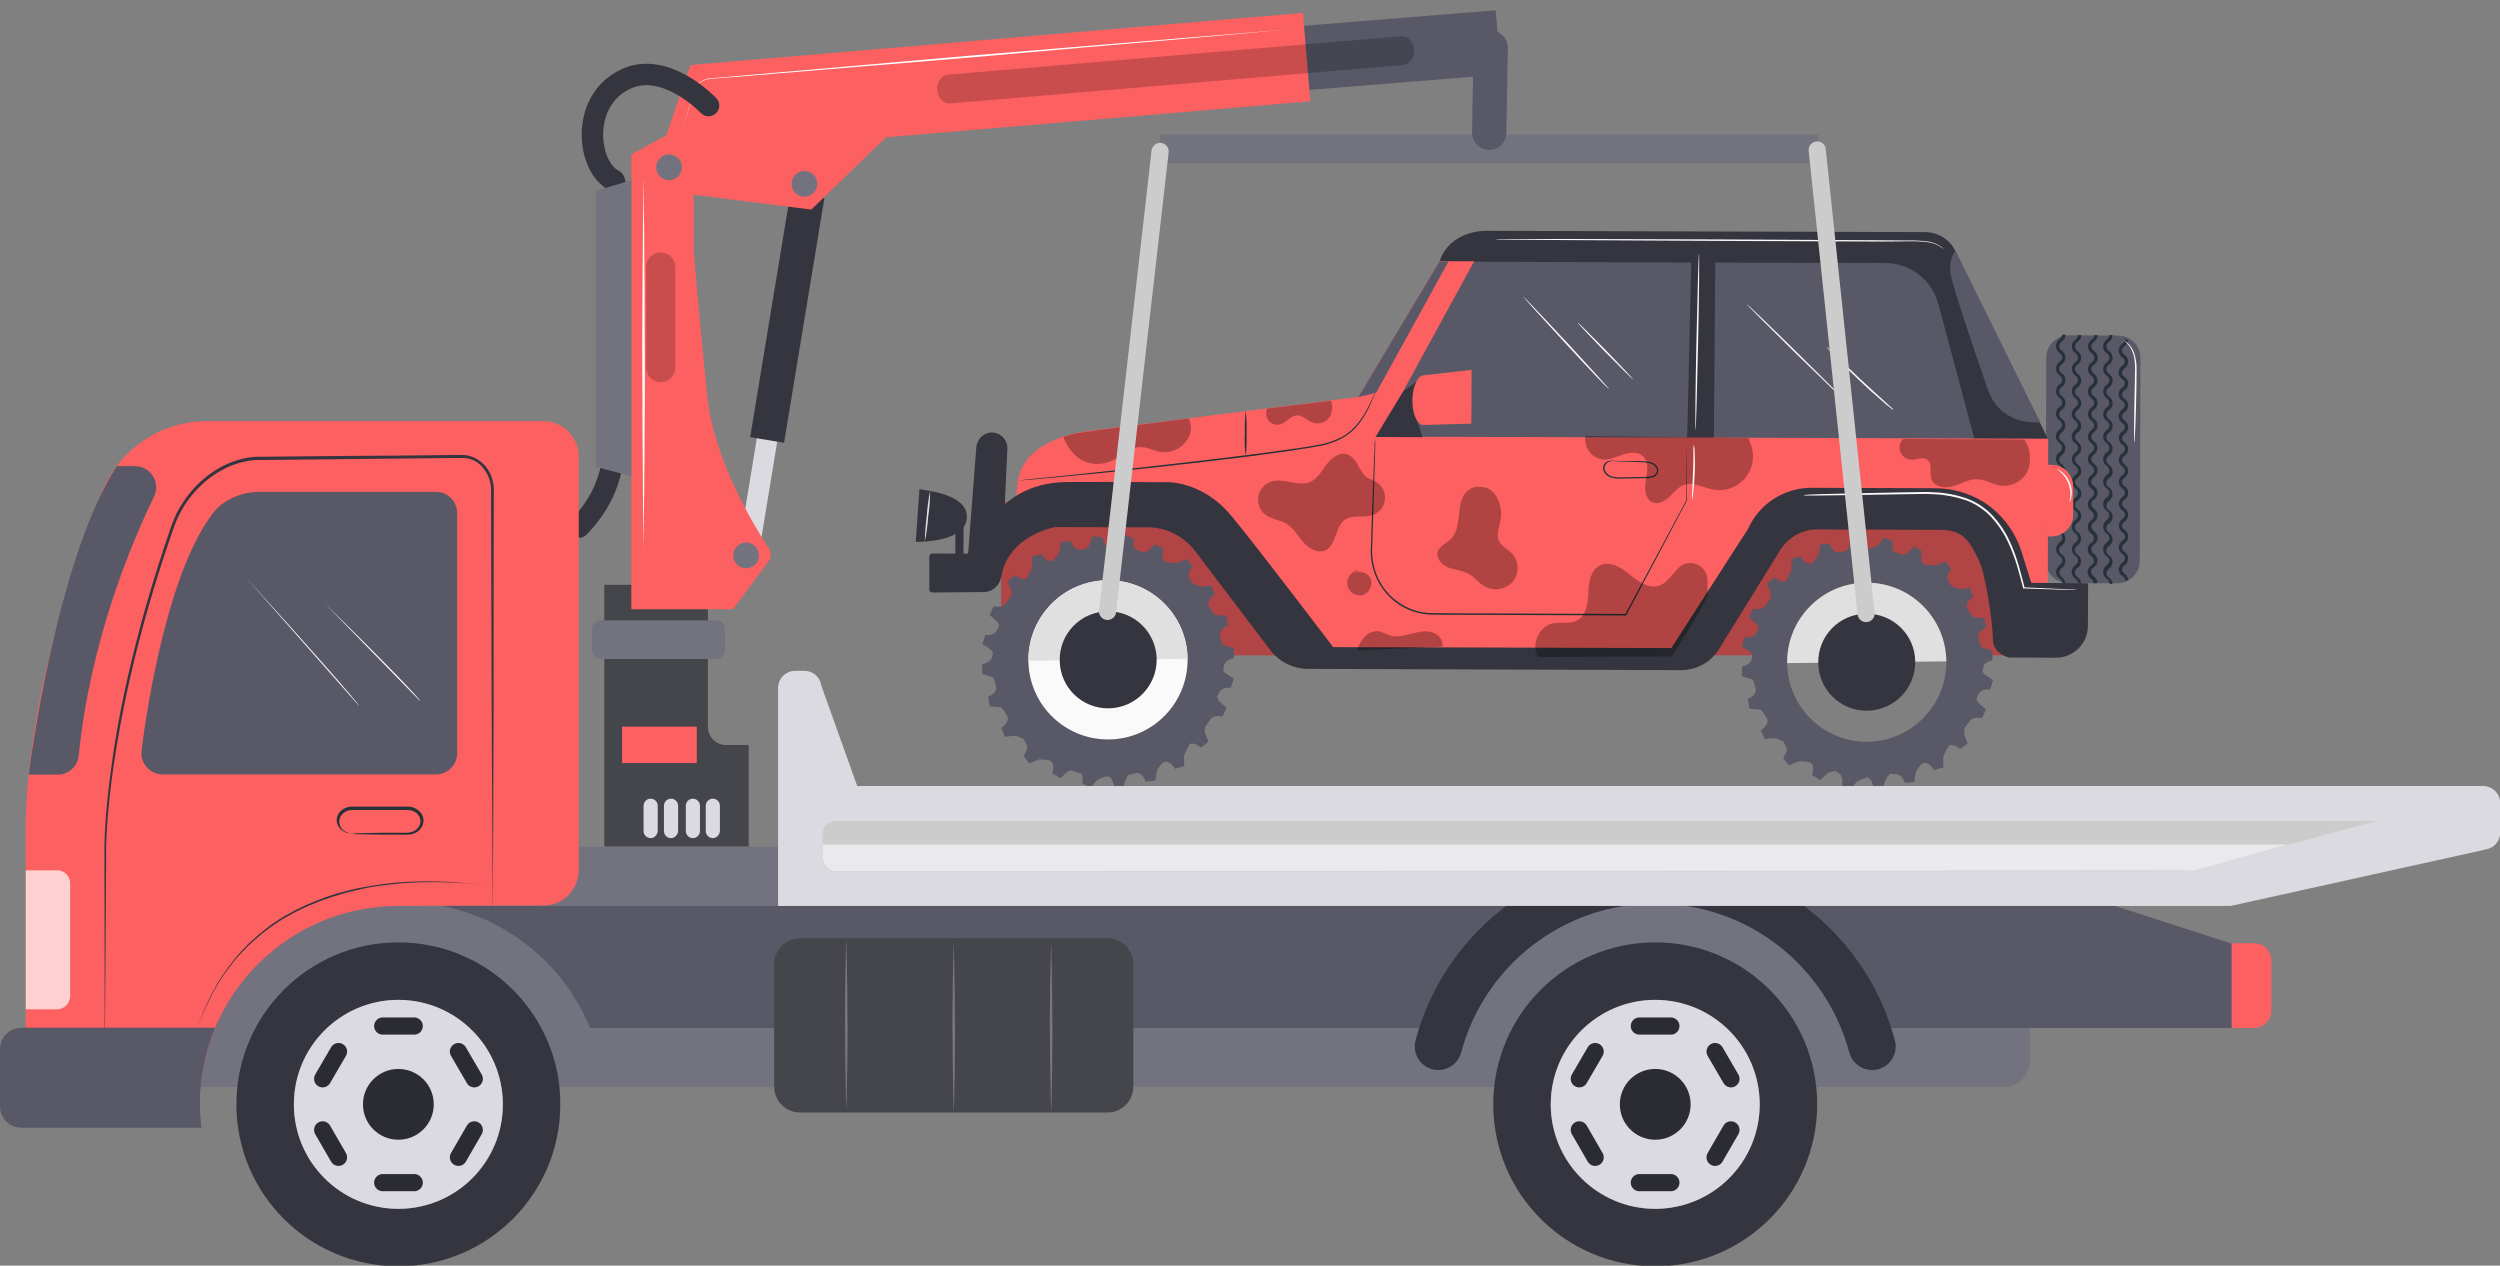 <svg xmlns="http://www.w3.org/2000/svg" viewBox="0 0 1165.4 590" data-wheels-offset="205">
	<rect x="0" y="0" width="1165.4" height="590" fill="#808080" stroke="none"/>
	<style>	.st0{fill:#b14444}.st1{fill:#585867}.st2{fill:#263238}.st3{fill:#fafafa}.st4{fill:#35353f}.st5{fill:#fc6060}.st6{fill:#e0e0e0}.st7{fill:#ff725e}.st8{opacity:.3}.st9{fill:#73737f}.st10{fill:#dadae0}.st11{opacity:.2}.st12{fill:#fff}.st13{fill:none;stroke:#35353f;stroke-width:10;stroke-linecap:round;stroke-miterlimit:10}.st14{opacity:.7;fill:#fff}.st15{fill:none;stroke:#2b2b33;stroke-width:8;stroke-linecap:round;stroke-miterlimit:10}.st16{fill:#2b2b33}.st17{fill:#45454c}.st18{fill:#77777c}.st19{fill:none;stroke:#35353f;stroke-width:22;stroke-linecap:round;stroke-miterlimit:10}.st20{fill:#ccc}.st21{fill:#eaeaec}.st22{fill:none;stroke:#ccc;stroke-width:8;stroke-linecap:round;stroke-miterlimit:10}
	</style>
	<g id="carbody">
		<g id="jeep">
			<path class="st0" d="M466.7 234.1h475v71.4h-475z"/>
			<path class="st1" d="M997.8 166.9l-.3 94.5c0 5.8-4.7 10.5-10.5 10.5l-22.9-.1c-5.8 0-10.5-4.7-10.5-10.5l.3-94.5c0-5.8 4.7-10.5 10.5-10.5l22.9.1c5.8 0 10.5 4.7 10.5 10.5z"/>
			<path class="st2" d="M990.6 270.5c0-.8-.4-1.3-1.2-2-.5-.3-.9-.7-1.1-1.1-1.1-1.7-.6-4 1.1-5.1.8-.7 1.2-1.2 1.2-2s-.4-1.3-1.2-2c-.5-.3-.9-.7-1.1-1.1-1.1-1.7-.6-4 1.1-5.1.8-.7 1.2-1.2 1.2-2s-.4-1.3-1.2-2c-1-.7-1.7-1.9-1.7-3.1 0-1.3.7-2.4 1.7-3.1.8-.7 1.2-1.1 1.2-2 0-.8-.4-1.3-1.2-2-.5-.3-.9-.7-1.1-1.1-1.1-1.7-.6-4 1.1-5.1.8-.7 1.2-1.2 1.2-2s-.4-1.3-1.2-2c-.5-.3-.9-.7-1.1-1.1-1.1-1.7-.6-4 1.1-5.1.8-.7 1.2-1.2 1.2-2s-.5-1.3-1.2-2c-.5-.3-.8-.7-1.1-1.1-1.1-1.7-.7-4 1.1-5.1.8-.7 1.2-1.2 1.2-2s-.4-1.3-1.2-2c-.4-.3-.8-.7-1.1-1.1-1.1-1.7-.7-4 1-5.1.8-.7 1.2-1.1 1.2-2 0-.9-.4-1.3-1.2-2-.5-.3-.9-.7-1.1-1.1-1.1-1.7-.6-4 1.1-5.1.8-.7 1.2-1.2 1.2-2 0-.9-.4-1.3-1.2-2-.5-.3-.9-.7-1.1-1.1-1.1-1.7-.6-4 1.1-5.1.8-.7 1.2-1.2 1.2-2s-.4-1.3-1.2-2c-.5-.3-.8-.7-1.1-1.1-1.1-1.7-.6-4 1.1-5.1.8-.7 1.2-1.2 1.2-2s-.4-1.3-1.2-2c-1-.7-1.7-1.9-1.7-3.1 0-1.3.7-2.4 1.7-3.1.8-.7 1.2-1.1 1.2-2h1.5c-.1 1.3-.7 2.4-1.7 3.1-.8.7-1.2 1.2-1.2 2 0 .9.4 1.3 1.2 2 .5.3.9.7 1.2 1.2 1.1 1.7.6 4-1.1 5.1-.8.7-1.2 1.1-1.2 2 0 .9.4 1.3 1.2 2 1 .7 1.7 1.9 1.7 3.1 0 1.3-.7 2.4-1.7 3.1-.8.7-1.2 1.2-1.2 2s.4 1.3 1.2 2c.5.3.9.7 1.1 1.1 1.1 1.7.6 4-1.1 5.1-.8.7-1.2 1.2-1.2 2s.4 1.3 1.2 2c.5.3.8.7 1.1 1.1 1.1 1.7.6 4-1.1 5.1-.8.7-1.2 1.2-1.2 2s.4 1.3 1.2 2c.5.3.8.7 1.1 1.1 1.1 1.7.6 4-1.1 5.1-.8.7-1.2 1.2-1.2 2s.4 1.3 1.2 2c1 .7 1.7 1.9 1.7 3.1-.1 1.2-.7 2.4-1.7 3.1-.8.7-1.2 1.1-1.2 2 0 .8.4 1.3 1.2 2 .5.3.9.7 1.1 1.1 1.1 1.7.6 4-1.1 5.1-.8.7-1.2 1.2-1.2 2s.4 1.3 1.2 2c1 .7 1.7 1.9 1.7 3.1 0 1.3-.7 2.4-1.7 3.1-.8.7-1.2 1.1-1.2 2s.4 1.3 1.2 2c.5.3.9.7 1.1 1.1 1.1 1.7.6 4-1.1 5.1-.8.7-1.2 1.2-1.2 2 0 .9.4 1.3 1.2 2 .5.3.9.7 1.1 1.1 1.1 1.7.6 4-1.1 5.1-.8.7-1.2 1.2-1.2 2s.4 1.3 1.2 2c1 .7 1.7 1.9 1.7 3.1l-1.5-.1zM983.3 271.9c0-.8-.5-1.6-1.2-2.1-.4-.3-.8-.7-1.1-1.1-1.1-1.8-.7-4.1 1.1-5.2.7-.6 1.2-1.1 1.2-2.1 0-.8-.5-1.6-1.2-2.1-.4-.3-.8-.7-1.1-1.1-1.1-1.8-.7-4.1 1.1-5.3.7-.6 1.2-1.1 1.2-2.1 0-.9-.5-1.6-1.2-2.1-.4-.3-.8-.6-1-1-1.2-1.7-.8-4.1 1-5.3.7-.6 1.2-1.1 1.2-2.1 0-.9-.5-1.6-1.2-2.1-.4-.3-.8-.7-1.1-1.1-1.1-1.8-.6-4.1 1.1-5.2.7-.6 1.2-1.1 1.2-2.1 0-.8-.5-1.6-1.2-2.1-.4-.3-.8-.7-1.1-1.1-1.1-1.8-.6-4.1 1.1-5.2.7-.6 1.2-1.1 1.2-2.1 0-.8-.5-1.6-1.2-2.1-.4-.3-.8-.7-1.1-1.1-1.1-1.8-.6-4.1 1.1-5.2.7-.6 1.2-1.1 1.2-2.1-.1-.8-.5-1.6-1.2-2.1-.4-.3-.8-.7-1.1-1.1-1.1-1.8-.6-4.1 1.1-5.2.7-.6 1.2-1.1 1.2-2.1 0-.9-.5-1.6-1.2-2.1-.4-.3-.8-.7-1.1-1.1-1.1-1.8-.6-4.1 1.1-5.2.7-.6 1.2-1.1 1.2-2.1 0-.8-.5-1.6-1.2-2.1-.4-.3-.8-.7-1.1-1.1-1.1-1.8-.6-4.1 1.1-5.2.7-.6 1.2-1.1 1.2-2.1 0-.9-.5-1.6-1.2-2.1-.4-.3-.8-.7-1.1-1.1-1.1-1.8-.6-4.1 1.1-5.2.7-.6 1.2-1.1 1.2-2.1 0-.9-.5-1.6-1.2-2.1-.4-.3-.8-.7-1.1-1.1-1.1-1.8-.7-4.1 1.1-5.3.7-.6 1.2-1.1 1.2-2.1h1.5c0 1.3-.7 2.4-1.7 3.2-.7.6-1.2 1.1-1.2 2.1 0 .9.5 1.6 1.2 2.1.4.3.8.7 1.1 1.1 1.1 1.8.7 4.1-1.1 5.3-.7.6-1.2 1.1-1.2 2.1 0 .9.5 1.6 1.2 2.1.4.3.8.7 1.1 1.1 1.1 1.8.7 4.1-1.1 5.3-.7.6-1.2 1.1-1.2 2.1 0 .9.5 1.6 1.2 2.1.4.3.8.7 1.1 1.1 1.1 1.8.7 4.1-1.1 5.3-.7.6-1.2 1.1-1.2 2.1 0 .8.5 1.6 1.2 2.1.4.3.8.7 1.1 1.1 1.1 1.8.7 4.1-1.1 5.3-.7.6-1.2 1.1-1.2 2.1 0 .8.5 1.6 1.2 2.1 1 .7 1.7 1.9 1.7 3.2 0 1.3-.7 2.4-1.7 3.2-.7.6-1.2 1.1-1.2 2.1 0 .8.5 1.6 1.2 2.1.4.3.8.7 1.1 1.1 1.1 1.8.7 4.1-1.1 5.3-.7.6-1.2 1.1-1.2 2.1 0 .9.5 1.6 1.2 2.1 1 .7 1.7 1.9 1.7 3.2 0 1.3-.7 2.4-1.7 3.2-.7.6-1.2 1.1-1.2 2.1 0 .8.5 1.6 1.2 2.1.4.3.8.7 1.1 1.1 1.1 1.8.6 4.1-1.1 5.2-.7.6-1.2 1.1-1.2 2.1 0 .8.5 1.6 1.2 2.1.4.3.8.7 1.1 1.1 1.1 1.8.6 4.1-1.1 5.2-.7.6-1.2 1.1-1.2 2.1 0 .9.5 1.6 1.2 2.1.4.3.8.7 1.1 1.1 1.1 1.8.6 4.1-1.1 5.2-.7.6-1.2 1.1-1.2 2.1.1.8.5 1.6 1.2 2.1 1 .7 1.7 1.9 1.7 3.2l-1.5-.6zM976 271.9c-.1-.8-.5-1.6-1.2-2.1-.4-.3-.7-.6-1-1-1.2-1.7-.7-4.1 1.1-5.3.7-.6 1.2-1.1 1.2-2.1-.1-.8-.5-1.6-1.2-2.1-.4-.3-.8-.7-1.1-1.1-1.1-1.8-.6-4.1 1.1-5.2.7-.6 1.2-1.1 1.2-2.1-.1-.8-.5-1.6-1.2-2.1-.4-.3-.8-.7-1.1-1.1-1.1-1.8-.6-4.1 1.1-5.2.7-.6 1.2-1.1 1.2-2.1-.1-.8-.5-1.6-1.2-2.1-.5-.3-.8-.7-1.1-1.1-1.1-1.8-.6-4.1 1.2-5.2.7-.6 1.2-1.1 1.2-2.1 0-.8-.5-1.6-1.2-2.1-.4-.3-.8-.7-1.1-1.1-1.1-1.8-.7-4.1 1.1-5.3.7-.6 1.2-1.1 1.2-2.1 0-.9-.5-1.6-1.2-2.1-.4-.3-.8-.7-1.1-1.1-1.1-1.8-.6-4.1 1.1-5.2.7-.6 1.2-1.1 1.2-2.1 0-.9-.5-1.6-1.2-2.1-.4-.3-.8-.7-1.1-1.1-1.1-1.8-.6-4.1 1.1-5.2.7-.6 1.2-1.1 1.2-2.1 0-.9-.5-1.6-1.2-2.1-.4-.3-.8-.7-1.1-1.1-1.1-1.8-.6-4.1 1.1-5.2.7-.6 1.2-1.1 1.2-2.1 0-.9-.5-1.6-1.2-2.1-.4-.3-.8-.7-1.1-1.1-1.1-1.8-.6-4.1 1.1-5.2.7-.6 1.2-1.1 1.2-2.1 0-.9-.5-1.6-1.2-2.1-.5-.3-.8-.7-1.1-1.1-1.1-1.8-.6-4.1 1.2-5.2.7-.6 1.2-1.1 1.2-2.1 0-.9-.5-1.6-1.2-2.1-.4-.3-.8-.6-1.1-1.1-1.2-1.8-.7-4.1 1.1-5.3.7-.6 1.2-1.1 1.2-2.1h1.5c0 1.3-.7 2.4-1.7 3.2-.7.6-1.2 1.1-1.2 2.1.1.8.5 1.6 1.2 2.1.5.3.9.7 1.2 1.2 1.1 1.8.6 4.1-1.2 5.2-.7.6-1.2 1.1-1.2 2.1 0 .9.5 1.6 1.2 2.1.4.3.8.7 1.1 1.1 1.1 1.8.6 4.1-1.1 5.2-.7.6-1.2 1.1-1.2 2.1 0 .8.5 1.6 1.2 2.1.4.3.8.7 1.1 1.1 1.1 1.8.6 4.1-1.1 5.2-.7.6-1.2 1.1-1.2 2.1 0 .9.5 1.6 1.2 2.1.4.3.8.7 1.1 1.1 1.1 1.8.6 4.1-1.1 5.2-.7.6-1.2 1.1-1.2 2.1 0 .9.5 1.6 1.2 2.1.4.3.8.6 1 1 1.2 1.7.7 4.1-1 5.2-.7.6-1.2 1.1-1.2 2.1 0 .9.5 1.6 1.2 2.1.4.3.8.7 1.1 1.1 1.1 1.8.6 4.1-1.1 5.2-.7.6-1.2 1.1-1.2 2.1 0 .8.5 1.6 1.2 2.1.4.3.8.7 1.1 1.1 1.1 1.8.6 4.1-1.1 5.2-.7.6-1.2 1.1-1.2 2.1.1.8.5 1.6 1.2 2.1.4.3.8.7 1.1 1.1 1.1 1.8.7 4.1-1.1 5.2-.7.6-1.2 1.1-1.2 2.1.1.8.5 1.6 1.2 2.1.4.3.8.7 1.1 1.1 1.1 1.8.7 4.1-1.1 5.2-.7.6-1.2 1.1-1.2 2.1 0 .8.5 1.6 1.2 2.1.4.3.8.7 1.1 1.1 1.1 1.8.6 4.1-1.2 5.2-.7.6-1.2 1.1-1.2 2.1 0 .8.5 1.6 1.2 2.1 1 .7 1.7 1.9 1.7 3.2l-1.7.1zM968.7 271.9c0-.9-.5-1.6-1.2-2.1-.5-.3-.9-.7-1.2-1.2-1.1-1.8-.6-4.1 1.2-5.2.7-.6 1.2-1.1 1.2-2.1 0-.9-.5-1.6-1.2-2.1-.4-.3-.8-.7-1.1-1.1-1.1-1.8-.6-4.1 1.1-5.2.7-.6 1.2-1.1 1.2-2.1 0-.8-.5-1.6-1.2-2.1-.4-.3-.8-.7-1.1-1.1-1.1-1.8-.6-4.1 1.1-5.2.7-.6 1.2-1.1 1.2-2.1 0-.8-.5-1.6-1.2-2.1-.4-.3-.8-.7-1.1-1.1-1.1-1.8-.6-4.1 1.1-5.2.7-.6 1.2-1.1 1.2-2.1-.1-.8-.5-1.6-1.2-2.1-.4-.3-.8-.7-1.1-1.1-1.1-1.8-.7-4.1 1.1-5.2.7-.6 1.2-1.1 1.2-2.1 0-.8-.5-1.6-1.2-2.1-.4-.3-.8-.7-1.1-1.1-1.1-1.8-.6-4.1 1.1-5.2.7-.6 1.2-1.1 1.2-2.1 0-.8-.5-1.6-1.2-2.1-.4-.3-.8-.6-1.1-1.1-1.2-1.7-.7-4.1 1-5.3.7-.6 1.2-1.1 1.2-2.1 0-.8-.5-1.6-1.2-2.1-.4-.3-.8-.6-1-1-1.2-1.7-.7-4.1 1.1-5.3.7-.6 1.2-1.1 1.2-2.1 0-.8-.5-1.6-1.2-2.1-.4-.3-.8-.7-1.1-1.1-1.1-1.8-.7-4.1 1.1-5.2.7-.6 1.2-1.1 1.2-2.1 0-.8-.5-1.6-1.2-2.1-.4-.3-.8-.7-1.1-1.1-1.1-1.8-.6-4.1 1.1-5.2.7-.6 1.2-1.1 1.2-2.1-.1-.8-.5-1.6-1.2-2.1-.4-.3-.8-.7-1.1-1.1-1.1-1.8-.6-4.1 1.1-5.2.7-.6 1.2-1.1 1.2-2.1h1.5c0 1.3-.7 2.4-1.7 3.2-.7.6-1.2 1.1-1.2 2.1 0 .9.5 1.6 1.2 2.1 1 .7 1.7 1.9 1.7 3.2 0 1.3-.7 2.4-1.7 3.2-.7.6-1.2 1.1-1.2 2.1.1.8.5 1.6 1.2 2.1 1 .7 1.7 1.9 1.7 3.2 0 1.3-.7 2.4-1.7 3.2-.7.6-1.2 1.1-1.2 2.1.1.8.5 1.6 1.2 2.1 1 .7 1.7 1.9 1.7 3.2 0 1.3-.7 2.4-1.7 3.2-.7.6-1.2 1.1-1.2 2.1.1.8.5 1.6 1.2 2.1.4.3.8.7 1.1 1.1 1.1 1.8.6 4.1-1.1 5.2-.7.6-1.2 1.1-1.2 2.1.1.8.5 1.6 1.2 2.1.4.3.8.7 1.1 1.1 1.1 1.8.6 4.1-1.1 5.2-.7.6-1.2 1.1-1.2 2.1.1.8.5 1.6 1.2 2.1.4.3.8.7 1.1 1.1 1.1 1.8.6 4.1-1.1 5.2-.7.6-1.2 1.1-1.2 2.1.1.8.5 1.6 1.2 2.1.4.3.8.7 1.1 1.1 1.1 1.8.7 4.1-1.1 5.2-.7.6-1.2 1.1-1.2 2.1 0 .8.5 1.6 1.2 2.1.4.3.8.6 1 1 1.2 1.7.7 4.1-1.1 5.3-.7.6-1.2 1.1-1.2 2.1 0 .9.5 1.6 1.2 2.1.4.3.8.7 1.1 1.1 1.1 1.8.7 4.1-1.1 5.3-.7.6-1.2 1.1-1.2 2.1 0 .9.5 1.6 1.2 2.1.4.3.8.7 1.1 1.1 1.1 1.8.6 4.1-1.1 5.2-.7.6-1.2 1.1-1.2 2.1 0 .9.5 1.6 1.2 2.1 1 .7 1.7 1.9 1.7 3.2l-1.4-.3zM961.4 271.8c0-.8-.5-1.6-1.2-2.1-.4-.3-.8-.7-1.1-1.1-1.1-1.8-.6-4.1 1.1-5.2.7-.6 1.2-1.1 1.2-2.1 0-.8-.5-1.6-1.2-2.1-.4-.3-.8-.7-1.1-1.1-1.1-1.8-.7-4.1 1.1-5.3.7-.6 1.2-1.1 1.2-2.1 0-.9-.5-1.6-1.2-2.1-.4-.3-.8-.7-1.1-1.1-1.1-1.8-.7-4.1 1.1-5.3.7-.6 1.2-1.1 1.2-2.1 0-.9-.5-1.6-1.2-2.1-.4-.3-.8-.6-1.1-1.1-1.2-1.7-.7-4.1 1-5.2.7-.6 1.2-1.1 1.2-2.1 0-.8-.5-1.6-1.2-2.1-.4-.3-.8-.7-1.1-1.1-1.1-1.8-.6-4.1 1.1-5.2.7-.6 1.2-1.1 1.2-2.1 0-.9-.5-1.6-1.2-2.1-.4-.3-.8-.7-1.1-1.1-1.1-1.8-.6-4.1 1.1-5.2.7-.6 1.2-1.1 1.2-2.1-.1-.8-.5-1.6-1.2-2.1-.4-.3-.8-.7-1.1-1.1-1.1-1.8-.6-4.1 1.1-5.2.7-.6 1.2-1.1 1.2-2.1-.1-.8-.5-1.6-1.2-2.1-.4-.3-.8-.7-1.1-1.1-1.1-1.8-.6-4.1 1.1-5.2.7-.6 1.2-1.1 1.2-2.1 0-.8-.5-1.6-1.2-2.1-.4-.3-.8-.7-1.1-1.1-1.1-1.8-.6-4.1 1.1-5.2.7-.6 1.2-1.1 1.2-2.1 0-.8-.5-1.6-1.2-2.1-.4-.3-.8-.7-1.1-1.1-1.1-1.8-.6-4.1 1.1-5.2.7-.6 1.2-1.1 1.2-2.1 0-.9-.5-1.6-1.2-2.1-1-.7-1.7-1.9-1.7-3.2 0-1.3.7-2.4 1.7-3.2.7-.6 1.2-1.1 1.2-2.1h1.5c0 1.3-.7 2.4-1.7 3.2-.7.6-1.2 1.1-1.2 2.1 0 .9.5 1.6 1.2 2.1.4.3.8.7 1.1 1.1 1.1 1.8.7 4.1-1.1 5.3-.7.6-1.2 1.1-1.2 2.1 0 .9.5 1.6 1.2 2.1.4.3.8.7 1.1 1.1 1.1 1.8.7 4.1-1.1 5.3-.7.6-1.2 1.1-1.2 2.1 0 .9.5 1.6 1.2 2.1.4.3.8.7 1.1 1.1 1.1 1.8.7 4.1-1.1 5.3-.7.6-1.2 1.1-1.2 2.1 0 .8.5 1.6 1.2 2.1 1 .7 1.7 1.9 1.7 3.2 0 1.3-.7 2.4-1.7 3.2-.7.6-1.2 1.1-1.2 2.1 0 .8.5 1.6 1.2 2.1 1.1.7 1.7 1.9 1.7 3.2 0 1.3-.7 2.4-1.7 3.2-.7.6-1.2 1.1-1.2 2.1 0 .8.5 1.6 1.2 2.1.4.3.8.7 1.1 1.1 1.1 1.8.7 4.1-1.1 5.3-.7.6-1.2 1.1-1.2 2.1 0 .8.5 1.6 1.2 2.1.4.3.8.7 1.1 1.1 1.1 1.8.6 4.1-1.1 5.2-.7.6-1.2 1.1-1.2 2.1 0 .9.5 1.6 1.2 2.1.4.3.8.7 1.1 1.1 1.1 1.8.6 4.1-1.1 5.2-.7.6-1.2 1.1-1.2 2.1 0 .8.5 1.6 1.2 2.1.4.3.8.7 1.1 1.1 1.1 1.8.6 4.1-1.1 5.2-.7.6-1.2 1.1-1.2 2.1 0 .8.5 1.6 1.2 2.1.4.3.8.7 1.1 1.1 1.1 1.8.6 4.1-1.1 5.2-.7.6-1.2 1.1-1.2 2.1.1.8.5 1.6 1.2 2.1 1 .7 1.7 1.9 1.7 3.2l-1.4-.4z"/>
			<path class="st1" d="M679.5 116.3l220.8.7 29.7 91-294.1-.9z"/>
			<path class="st2" d="M750 181.5l-40-43.2"/>
			<path class="st3" d="M729.8 160.1c-11-11.9-19.8-21.7-19.7-21.8.1-.2 9.2 9.4 20.3 21.3 11 11.9 19.9 21.7 19.7 21.8-.2.2-9.3-9.3-20.3-21.3z"/>
			<path class="st2" d="M761.3 176.8l-25.8-26.5"/>
			<path class="st3" d="M748.1 163.9c-7.1-7.3-12.8-13.4-12.6-13.5.2-.1 6 5.7 13.2 13 7.1 7.3 12.8 13.4 12.6 13.5-.1.1-6-5.7-13.2-13z"/>
			<path class="st2" d="M861.1 187.7c-15.6-15.3-31.3-30.6-46.9-45.9"/>
			<path class="st3" d="M837.4 165c-12.9-12.7-23.3-23.1-23.2-23.2.2-.2 10.8 10 23.7 22.7 12.9 12.7 23.3 23.1 23.2 23.2-.1.1-10.7-10-23.7-22.7z"/>
			<path class="st2" d="M882.5 191.1c-10.8-9.2-21.2-18.9-31-29.2"/>
			<path class="st3" d="M881.1 190c-.9-.6-2.1-1.6-3.5-2.9-3-2.5-7-6.1-11.2-10.1s-8-7.8-10.7-10.6c-1.3-1.4-2.4-2.5-3.1-3.4-.4-.4-.8-.8-1.1-1.3.5.3.9.7 1.3 1.1l3.3 3.2c2.8 2.7 6.6 6.5 10.9 10.5 4.3 4 8.2 7.6 11.1 10.2l3.4 3.1c.4.3.8.7 1.2 1.2-.7-.2-1.1-.5-1.6-1z"/>
			<path class="st4" d="M921.3 208l-17.7-66.3c-3-11.2-13.1-19.1-24.8-19.1l-79.2-.2-.7 85.3-12.5-.1 2-85.2-101.2-.4H671c5-15.1 22-14.4 22-14.4l204.4.6c6 0 11.5 3.4 14.1 8.8l43.2 87.7-33.4 3.3z"/>
			<path class="st5" d="M937.7 276.5l-16.6-35.8-91.9-.3-36.4 61.8-184.7-.5-56.5-65.9-79.1 5.9 2-17.7c3.4-20.5 33.4-23.2 33.4-23.2L633.2 185l37.8-63.2h16.2l-33 60.4 9 21.4 291.6.9-.2 67-16.9 5z"/>
			<g id="wheel2_1_">
				<path class="st1" d="M928.8 307.8v-4.5l-4.7-1.4c-1.1-.3-1.8-5.1-1.8-5.1l-.1.1v-.1c-.1-2.7 3.8-4.2 3.8-4.2l-.9-4.4-4.8-.4c-1.1-.1-3.4-4.8-3.4-4.8-.5-2.6 3-4.8 3-4.8l-1.7-4.2c-1.6.3-3.2.5-4.9.5-1.3-.4-2.6-.9-3.9-1.5-.3-.7-.8-1.5-1.2-2.4-1.3-2.3 1.4-5.4 1.4-5.4l-2.8-3.5c-1.5.7-3 1.4-4.5 1.9-1.8 0-3.6-.2-5.3-.5 0 0-.1 0-.1-.1l-.3-.3c-2-1.7-.5-5.6-.5-5.6l-3.9-2.3c-1.1 1.2-2.3 2.3-3.6 3.4-.4.2-.9.3-1.3.5-1.4-.5-2.9-.9-4.3-1.3-1.4-1.7-.6-5-.6-5l-4.1-1.8c-1 1.3-2 2.6-3.2 3.7-1.2.6-2.5 1.2-3.8 1.6h-1.2c-1.9-1.1-2.4-4.4-2.4-4.4l-4.5-.2c-.4 1.6-1 3.1-1.7 4.6-.3.3-.5.6-.8.9-1.1.2-2.2.4-3.3.7h-.6c-2.6-.1-3.9-4.1-3.9-4.1l-4.4.5c-.1 1.6-.4 3.3-.8 4.8-.8 1.3-1.7 2.5-2.7 3.6l-.6.3c-.2 0-.4 0-.5.1-2.6.4-4.6-3.3-4.6-3.3l-4.3 1.3c.2 1.6.2 3.3.1 4.9-.7 1.9-1.6 3.7-2.7 5.3-2.3.9-5.1-1.7-5.1-1.7l-3.6 2.8c.7 1.5 1.3 3 1.8 4.6 0 .8-.1 1.6-.2 2.4-.5.6-1.5 2-2.6 3.6-1.5 2.2-5.5 1.1-5.5 1.1l-1.9 4.1c1.3 1 2.5 2.1 3.7 3.2.3.6.6 1.2.8 1.8-.4.7-.8 1.5-1.2 2.4-1.2 2.3-5.3 1.9-5.3 1.9l-1.3 4.3c1.4.8 2.8 1.7 4.1 2.7.3.4.5.8.8 1.2-.1.6-.3 1.4-.4 2.1-.5 2.6-4.5 3.3-4.5 3.3v4.6l4.7 1.4c1 .3 1.7 4.4 1.8 5 .1 2.7-3.8 4.2-3.8 4.2l.9 4.5 4.9.4c1.1.1 3.3 4.5 3.4 4.8.5 2.6-3 4.8-3 4.8l1.7 4.2c1.6-.3 3.2-.5 4.9-.5 1.3.4 2.6.9 3.8 1.4.4.7.8 1.6 1.3 2.4 1.3 2.3-1.4 5.4-1.4 5.4l2.8 3.5c1.5-.7 3-1.4 4.5-1.9 1.8 0 3.6.1 5.3.5.1.1.2.2.4.3 2 1.7.5 5.6.5 5.6l3.9 2.3c1.1-1.2 2.3-2.3 3.6-3.3 1.1-.4 2.2-.7 3.3-1 .6.4 1.2.9 1.9 1.3 2.2 1.5 1.2 5.5 1.2 5.5l4.1 1.8c1-1.3 2-2.6 3.2-3.7 1.5-.8 3-1.4 4.6-1.9 2.3.8 2.8 4.6 2.8 4.6l4.5.2c.4-1.6 1-3.1 1.7-4.6.5-.6 1.1-1.2 1.7-1.8.8.1 1.9.1 2.9.2 2.6.1 3.9 4.1 3.9 4.1l4.4-.5c.1-1.6.4-3.3.8-4.8.8-1.4 1.8-2.7 2.9-3.9.3 0 .6-.1.9-.1 2.6-.3 4.6 3.3 4.6 3.3l4.4-1.3c-.2-1.6-.2-3.3-.1-4.9.7-1.9 1.6-3.7 2.7-5.3 2.3-.9 5.1 1.7 5.1 1.7l3.6-2.7c-.7-1.5-1.3-3-1.7-4.6 0-.8.1-1.6.1-2.4.5-.6 1.5-2 2.7-3.6 1.5-2.1 5.5-1.1 5.5-1.1l1.9-4.1c-1.3-1-2.5-2.1-3.7-3.2-.3-.6-.6-1.2-.8-1.8.4-.7.8-1.5 1.2-2.4 1.2-2.3 5.3-1.9 5.3-1.9l1.3-4.4c-1.4-.8-2.8-1.7-4.1-2.7-.3-.4-.6-.8-.8-1.2.1-.6.3-1.4.4-2.1.1-2.4 4.2-3.2 4.2-3.2zm-58.2 38c-20.5.2-37.3-16.2-37.5-36.7-.2-20.5 16.2-37.3 36.7-37.5 20.5-.2 37.3 16.2 37.5 36.7.2 20.4-16.2 37.2-36.7 37.5z"/>
				<path class="st6" d="M833.1 309.1l74.2-.8c-.2-20.5-17-36.9-37.5-36.7-20.5.2-37 17-36.7 37.5z"/>
				<path class="st4" d="M892.8 308.4c-.1-12.5-10.4-22.5-22.9-22.3-12.5.1-22.5 10.4-22.3 22.9.1 12.5 10.4 22.5 22.9 22.3s22.4-10.4 22.3-22.9z"/>
			</g>
			<g id="wheel1_1_">
				<path class="st1" d="M575.2 306.7v-4.6l-4.7-1.3c-1-.3-1.7-4.4-1.8-5-.1-2.7 3.8-4.2 3.8-4.2l-.9-4.5-4.9-.4c-1.1-.1-3.4-4.8-3.4-4.8-.5-2.6 3-4.8 3-4.8l-1.7-4.2c-1.6.3-3.2.5-4.9.5-1.3-.4-2.6-.9-3.9-1.5-.4-.7-.8-1.5-1.3-2.4-1.3-2.3 1.4-5.4 1.4-5.4l-2.8-3.5c-1.5.7-3 1.4-4.5 1.9-1.8 0-3.5-.1-5.3-.5-.1-.1-.3-.2-.4-.4-2-1.7-.5-5.6-.5-5.6l-3.9-2.3c-1.1 1.2-2.3 2.3-3.6 3.3-.4.2-.9.3-1.4.5-1.4-.5-2.9-.9-4.4-1.3-1.3-1.8-.5-4.9-.5-4.9l-4.2-1.9c-1 1.3-2 2.6-3.2 3.7-1.2.6-2.4 1.1-3.7 1.6h-1.4c-1.9-1.1-2.4-4.4-2.4-4.4l-4.5-.2c-.4 1.6-1 3.1-1.7 4.6-.3.3-.5.6-.8.9-1.1.2-2.1.4-3.2.7h-.5c-2.6-.1-3.9-4.1-3.9-4.1l-4.5.5c-.1 1.6-.4 3.3-.8 4.8-.8 1.3-1.6 2.4-2.6 3.5-.2.1-.4.2-.7.4-.2 0-.4.1-.6.1-2.6.3-4.6-3.3-4.6-3.3l-4.3 1.4c.2 1.6.2 3.3.1 4.9-.7 1.9-1.6 3.7-2.7 5.3-2.3.9-5.1-1.7-5.1-1.7l-3.6 2.8c.7 1.5 1.3 3 1.8 4.6 0 .8-.1 1.6-.2 2.4-.5.6-1.5 2-2.6 3.6-1.5 2.1-5.5 1.1-5.5 1.1l-1.9 4.1c1.3 1 2.5 2.1 3.7 3.2.3.6.6 1.2.8 1.8-.4.7-.8 1.5-1.2 2.4-1.2 2.3-5.3 1.9-5.3 1.9l-1.3 4.3c1.4.8 2.8 1.7 4.1 2.7.3.4.5.8.8 1.2-.1.6-.3 1.4-.4 2.1-.5 2.6-4.6 3.3-4.6 3.3v4.6l4.7 1.4c1 .3 1.7 4.5 1.8 5 .1 2.7-3.8 4.2-3.8 4.2l.9 4.5 4.9.4c1.1.1 3.4 4.8 3.4 4.8.5 2.6-3 4.8-3 4.8l1.7 4.2c1.6-.3 3.2-.4 4.9-.5 1.3.4 2.6.9 3.8 1.5.4.7.8 1.5 1.3 2.4 1.3 2.3-1.4 5.4-1.4 5.4l2.8 3.6c1.5-.7 3-1.4 4.5-1.9 1.7 0 3.4.1 5 .5.1.1.3.2.4.2l.2.2c2 1.7.5 5.6.5 5.6l3.9 2.3c1.1-1.2 2.3-2.3 3.6-3.3.4-.2.8-.3 1.3-.4 1.5.5 3.1 1 4.7 1.4 1.2 1.8.5 4.8.5 4.8l4.1 1.8c1-1.3 2-2.6 3.2-3.7 1.1-.6 2.2-1 3.3-1.4h2c1.7 1.2 2.2 4.3 2.2 4.3l4.5.2c.4-1.6 1-3.1 1.7-4.6.2-.2.4-.5.7-.7 1.3-.2 2.6-.5 3.9-.9h.1c2.6.1 3.9 4.1 3.9 4.1l4.5-.6c.1-1.6.4-3.3.8-4.8.7-1.2 1.5-2.3 2.4-3.3.4-.2.7-.4 1.1-.6h.3c2.6-.3 4.6 3.3 4.6 3.3l4.3-1.3c-.2-1.6-.2-3.3-.1-4.9.7-1.9 1.6-3.7 2.7-5.4 2.3-.9 5.1 1.7 5.1 1.7l3.6-2.8c-.7-1.5-1.3-3-1.8-4.6 0-.8.1-1.6.2-2.4.5-.6 1.5-2 2.6-3.6 1.5-2.1 5.5-1.1 5.5-1.1l1.9-4.1c-1.3-1-2.5-2.1-3.7-3.2-.3-.6-.6-1.2-.8-1.8.4-.7.8-1.5 1.2-2.4 1.2-2.3 5.3-1.9 5.3-1.9l1.3-4.3c-1.4-.8-2.8-1.7-4.1-2.7-.3-.4-.5-.8-.8-1.2.1-.7.3-1.4.4-2.1.5-2.8 4.6-3.6 4.6-3.6z"/>
				<path class="st3" d="M516.1 270.5c-20.5.2-36.9 17-36.7 37.5.2 20.5 17 36.9 37.5 36.7 20.5-.2 36.9-17 36.7-37.5-.2-20.5-17-37-37.5-36.7z"/>
				<path class="st6" d="M516.1 270.5c-20.5.2-36.9 17.1-36.7 37.5l74.2-.9c-.2-20.4-17-36.9-37.5-36.6z"/>
				<path class="st4" d="M539.2 307.3c-.2-12.5-10.4-22.5-22.9-22.3-12.5.1-22.5 10.4-22.3 22.9.1 12.5 10.4 22.5 22.9 22.3 12.4-.2 22.4-10.4 22.3-22.9z"/>
			</g>
			<path class="st7" d="M966.4 226.9v13c0 5.6-4.6 10.1-10.2 10.1h-1.5l.1-33.3h1.5c5.6 0 10.1 4.6 10.1 10.2z"/>
			<path class="st5" d="M966.4 226.9v13c0 5.6-4.6 10.1-10.2 10.1h-1.5l.1-33.3h1.5c5.6 0 10.1 4.6 10.1 10.2z"/>
			<path class="st1" d="M951.1 197l-4.6-.2c-9-.5-16.8-6.3-19.7-14.8-6.5-18.7-17.1-49.9-17.6-54.8-.7-7 2.3-10.1 2.3-10.1l39.6 79.9z"/>
			<path class="st4" d="M462.4 201.6c-3.9 0-7.1 3.2-7.3 7.1l-3.8 49.4-16.6-.1h-.1c-.8 0-1.4.7-1.4 1.5V274.8c0 .8.7 1.4 1.5 1.4l23.2-.2c4.6.3 8.6-3.3 8.9-7.9.8-14.1 2.1-44.7 2.8-58.9v-.3c0-4-3.2-7.2-7.2-7.3z"/>
			<path class="st4" d="M426.9 252.6s23.1.6 23.8-11.2c.7-11.7-21.3-12.9-22.1-13.4l-1.7 24.6z"/>
			<path class="st1" d="M671 121.9l-37.8 63.2 8.3-2 33.7-61.2z"/>
			<path class="st4" d="M660 194.5l6.9-8.3-6.7-8.2-6 4.3-13 21.4 22 .1z"/>
			<path class="st5" d="M686 172.4l-22.9 2.6c-2.6.8-4.6 5.7-4.7 11.4-.1 6.4 2.2 11.7 5.1 11.7l22.4-.6.1-25.1z"/>
			<path class="st2" d="M641.1 204.5v2.1c0 1.9-.1 4.6-.2 8.1-.2 7.1-.5 17.2-.9 29.8l-.3 9.9c-.3 3.5.1 7.1 1 10.5 2.1 7.6 7.2 14 14.2 17.7 3.7 2 7.9 3.1 12.1 3.2 4.3.1 8.8 0 13.3.1l28 .1 49.6.2-.3.2 28.5-53.2v.1l.2-21.4.1-5.7v-1.5-.5V233.3l-28.2 53.3-.1.2-.2.1-49.7-.2-28-.1c-4.5 0-9 0-13.3-.1-4.3-.2-8.6-1.3-12.4-3.3-7.1-3.8-12.3-10.4-14.4-18.2-1-3.5-1.3-7.1-1-10.7l.3-9.9 1.1-29.8c.2-3.4.3-6.2.3-8.1.2-.8.3-1.6.3-2 0-.6.1-.8.1-.8s-.1.3-.1.8zM475 224l1.3-.2 5.2-.6 19.1-1.9c16.1-1.7 38.4-4.1 63-7 12.3-1.5 24-2.9 34.6-4.4 2.7-.4 5.2-.8 7.7-1.1 2.6-.4 5-.7 7.3-1.2 4.4-.6 8.6-2 12.5-4 3.1-1.8 5.9-4.3 8-7.2 1.6-2.2 3.1-4.6 4.3-7 1-2 1.8-3.6 2.3-4.7l.6-1.2c.1-.3.2-.4.2-.4s0 .2-.1.4l-.5 1.3c-.5 1.2-1.2 2.7-2.2 4.8-1.2 2.5-2.6 4.9-4.2 7.1-2.1 3-4.9 5.5-8.1 7.4-4 2.1-8.2 3.5-12.6 4.1-2.3.5-4.8.8-7.3 1.2-2.5.4-5.1.8-7.8 1.2-10.6 1.5-22.3 3-34.6 4.4-24.6 2.9-46.9 5.2-63 6.7l-19.1 1.8-5.2.4-1.4.1h-.5.5z"/>
			<path class="st2" d="M580.3 202c-.1-3.5 0-7.1.4-10.6.4 3.5.5 7.1.4 10.6.1 3.5 0 7.1-.4 10.6-.5-3.5-.6-7.1-.4-10.6zM750.7 215.1c-.9.1-1.6.6-2.1 1.3-.7.9-.8 2.1-.3 3.2.6 1.2 1.8 2.1 3.1 2.5 1.6.4 3.2.5 4.8.4l11.4-.2c1 0 1.9-.1 2.8-.4.8-.3 1.5-.9 1.9-1.7.3-.8.1-1.7-.4-2.4s-1.1-1.2-1.9-1.6c-1.6-.5-3.2-.7-4.8-.7-1.6-.1-3-.2-4.3-.2-2.6-.1-4.7-.1-6.3-.2-.7 0-1.3-.1-1.7-.1-.2 0-.4 0-.6-.1.8-.1 1.5-.1 2.3 0h6.3c1.3 0 2.8 0 4.3.1 1.7 0 3.4.2 5 .7.9.3 1.7 1 2.2 1.8.6.9.8 1.9.4 2.9s-1.3 1.8-2.3 2.1c-1 .3-2 .5-3.1.4l-11.4.2c-1.7.1-3.4 0-5-.5-1.5-.4-2.7-1.5-3.4-2.9-.5-1.2-.4-2.6.4-3.6.6-.8 1.5-1.2 2.4-1.3.6-.1 1.2-.1 1.8-.1.2 0 .4 0 .6.1.2 0-.7-.1-2.1.3z"/>
			<path class="st4" d="M449.1 262.5h-3.8l.1-23.5h3.8l-.1 23.5z"/>
			<path class="st6" d="M432 240.6c.3-4 .8-7.9 1.6-11.8 0 4-.3 7.9-.9 11.9-.3 4-.8 7.9-1.6 11.8.1-4 .4-8 .9-11.9z"/>
			<path class="st4" d="M946.9 271.7l-4.6-14.7c-3.1-9.6-9.4-17.8-18-23.2-6.8-4.1-14.5-6.2-22.4-6.2l-56.7-.2c-13-.3-25 7.2-30.3 19.1l-35.8 55.6-157.6-.4s-34.7-45.7-47.2-60.9c-15-18.2-32.9-16-32.9-16s-16.9-.2-43.9-.1c-36.6.2-43.5 34.7-43.5 34.7l12.7 9.6c3.3-19.7 25.3-23.3 25.3-23.3l43 .1c8.6 0 16.7 4.1 22 10.9l35.1 46.3c4.2 5.5 10.7 8.8 17.7 8.8l174.1.6c7.6-.1 14.5-4.3 18.1-10.9l27.2-44c3.4-6.2 9.8-10.3 16.9-10.7l58.9.2c11.9 0 14.2 8.2 17.3 13.8s6.7 29.6 6.7 37c0 7.3 7.7 8.7 7.7 8.7l21.7.1c8.2 0 14.9-6.6 14.9-14.8l.1-19.9-26.5-.2z"/>
			<g class="st8">
				<path d="M779.4 306s17.4-27.1 16.8-29.7c-.7-3.3.5-6.9-1.3-9.8-1.8-3-5.2-4.5-8.6-3.9-5.4 1.3-7.5 8.5-12.8 10.4-4.9 1.7-9.8-1.9-13.8-5.2-4-3.3-9.3-6.5-13.9-4.2-4.4 2.2-5.2 8-5.4 12.8-.2 4.9-.9 10.6-5.3 12.9-3.3 1.7-7.4.5-11.1 1.3-6.6 1.3-10.4 9.9-7.1 15.7l62.5-.3zM690.2 227.1c-3.3-.9-6.8 1.5-8.3 4.6-1.5 3.1-1.6 6.7-2 10.1-.4 3.4-1.1 7.1-3.6 9.5-2.1 2-5.3 3.2-6.1 6-.9 3.1 2.1 6.2 5.1 7.3 3.1 1.1 6.5 1.3 9.4 2.9 2.6 1.5 4.4 4 6.9 5.6 4.3 2.6 9.8 1.9 13.3-1.6 3.4-3.8 3.4-9.4.2-13.2-2-2.2-5-3.4-6.3-6.1-1.6-3.5.5-7.4.9-11.2.6-6.8-3.3-14.5-10-14M639.7 223.5c-5.7-.4-6.2-9.8-11.6-11.7-3.6-1.3-7.3 1.6-9.6 4.6-2.3 3-4.2 6.7-7.6 8.2-5.7 2.5-12.4-2-18.3-.1-1.9.6-3.5 1.8-4.6 3.5-2.8 4.1-1.7 9.6 2.4 12.3 2.7 1.8 6.2 2.1 9.1 3.7 3.4 2 5.4 5.7 8 8.7 2.6 3 6.8 5.5 10.4 3.8 5.2-2.4 4.3-10.9 9-14.2 3.7-2.6 8.8-.7 13-2.2 2.8-1 4.9-3.3 5.5-6.1 1.1-4.6-1.7-9.2-6.3-10.3M633.8 265.7c-3.4.2-5.9 3.1-5.8 6.5v.1c.4 3.3 3.5 5.7 6.8 5.2.1 0 .2-.1.3-.1 3.1-.9 4.9-4.2 4-7.3l-.3-.6c-1.5-2.7-5-3.7-7.7-2.1M632.4 303.2c.8-2.2 2-4.2 3.4-6 1.5-1.8 3.7-2.9 6-3 2.3.1 4.3 1.5 6.5 2.1 3.1.8 6.3 0 9.4-.8 3.1-.8 6.3-1.7 9.4-.9 3.1.7 5.9 3.7 5.3 6.8M502 201.9c2.4-.5 52.1-6.8 52.1-6.8 1.8 3.6 1.3 7.9-1.4 10.9-2.7 3.5-7.2 5.3-11.6 4.7-3.3-.5-6.3-2.4-9.6-2.3-4.9.1-8.5 4.2-12.9 6.3-4.3 2-9.2 2.1-13.5.2-4.2-1.9-8-6.8-9.4-11.3 0 0 4.5-1.3 6.3-1.7zM620.4 186.8c1.2 2.8.7 6.1-1.3 8.5-2 2-5.1 2.6-7.8 1.5-2.3-1-4.1-3.2-6.6-3.2-2.9.1-4.7 3.1-7.5 4.1-2 .7-4.2.1-5.6-1.4-1.4-1.6-1.8-3.9-1-5.8l29.8-3.7zM815.1 204.2l.6 1.9c1.4 3 1.8 6.3 1.2 9.6-1.6 8.5-9.8 14.1-18.3 12.5-4.6-.8-9.1-3.7-13.5-2.2-2.8 1-4.7 3.5-6.8 5.5-2.1 2-5.2 3.8-7.9 2.7-3.6-1.5-3.9-6.5-3.2-10.3s1.6-8.5-1.3-11.2c-2.3-2.2-6.1-1.9-9.1-.9-3 1-6 2.5-9.3 2.4-.3 0-.5-.1-.8-.1-5.1-.9-8.5-5.8-7.6-10.9l76 1zM887.2 204.6c-1.1 1-1.7 2.4-1.7 3.9-.1 3.1 2.4 5.7 5.5 5.8 2.5.1 5.3-1.5 7.4 0 2.6 1.8.9 6.1 2 9.1 1.4 3.7 6.5 4.4 10.3 3.2 3.8-1.2 7.4-3.5 11.4-3.2 3.5.2 6.6 2.3 10 2.9 5 .8 10-1.5 12.6-5.8 2.5-4.3 2-11.9-1.2-15.6l-56.3-.3z"/>
			</g>
			<path class="st3" d="M994.9 204.4c-.1-1.4-.1-3.2-.1-5.3 0-4.5.2-10.7.3-17.5 0-6.8.8-13.2-.9-17.3-.6-1.6-1.5-3.1-2.8-4.4-.9-.9-1.5-1.2-1.5-1.2s.2 0 .5.2c.4.2.8.5 1.2.8 1.4 1.2 2.4 2.7 3.1 4.4.9 2.5 1.3 5.2 1.3 7.8 0 3-.1 6.2-.1 9.7-.1 6.8-.3 13-.5 17.5-.1 2.2-.2 3.9-.2 5.3 0 .7-.1 1.3-.2 1.9-.1-.6-.2-1.2-.1-1.9zM965.1 231.6c.2-2-.1-4.1-.8-6-.7-1.9-1.8-3.7-3.3-5.1-1.1-1.1-2-1.6-2-1.7 0-.1 1 .3 2.3 1.3 1.7 1.4 2.9 3.2 3.7 5.2.8 2 1 4.2.6 6.3-.1.9-.4 1.7-.9 2.5-.1 0 .2-1 .4-2.5zM841.5 230.7l1.1-.1 4.4-.2 16.3-.4 24.2-.5 7-.1c2.4-.1 4.8-.1 7.3.1 5.2.2 10.3 1.2 15.1 2.9 4.6 1.7 8.8 4.5 12.1 8.1 3.1 3.4 5.7 7.2 7.6 11.3 3.8 7.9 5.5 15.7 7.2 22.2l-.3-.2 18 .8 4.9.2 1.3.1c.3 0 .4.1.4.1H966.4l-4.9-.1-18.1-.6-.2.1-.1-.2c-1.7-6.5-3.5-14.2-7.3-22-1.9-4.1-4.5-7.8-7.5-11.1-3.3-3.5-7.3-6.2-11.8-7.9-4.8-1.6-9.8-2.6-14.9-2.8-2.5-.2-4.9-.2-7.3-.1l-7 .1-24.2.4-16.3.2H840.8l.7-.3zM788.8 229.6c.1-2.4.2-5.7.4-9.3.2-3.6.2-6.9.2-9.3-.1-1.3 0-2.6.2-3.9.3 1.3.4 2.6.4 3.9.1 2.4.2 5.7 0 9.4-.1 3.6-.4 7-.7 9.3-.1 1.3-.3 2.6-.6 3.8 0-1.3 0-2.6.1-3.9zM791.6 159.3c-.5 22.7-1 41.2-1.2 41.2-.2 0-.1-18.4.4-41.2.5-22.7 1-41.1 1.2-41.2.2.1.1 18.5-.4 41.2zM697 111.4h30.3l74.5.2 74.5.4 12.9.1c3.2-.1 6.5.1 9.7.5 2 .3 4 1.1 5.7 2.2.6.4 1.1.9 1.6 1.5-.5-.5-1.1-.9-1.7-1.3-1.7-1.1-3.6-1.8-5.7-2.1-3.2-.4-6.4-.5-9.7-.4l-12.9.1-74.5-.3-74.5-.4-22.6-.2-6.2-.1-1.4-.2h-.6c.2.1.4 0 .6 0z"/>
		</g>
		<g id="evakuator">
			<path class="st9" d="M934.3 506.6h-854V394.7h866v99.9c0 6.6-5.3 12-12 12z"/>
			<path class="st1" d="M1046.9 479.2H96v-56.9h889.8l61.1 19.7z"/>
			<path class="st9" d="M865.8 506.6c-4.2-48.2-44.7-86.1-94-86.1s-89.8 37.9-94 86.1h188zM281.7 506.6c-4.2-48.2-44.7-86.1-94-86.1s-89.8 37.9-94 86.1h188z"/>
			<path class="st9" d="M540.8 62.7h306.7v13.4H540.8z"/>
			<path class="st10" d="M354 197l9.5 1.6-9.9 60.3-9.5-1.6L354 197z"/>
			<path class="st4" d="M349.7 203.8l18.8-114 15.8 2.6-18.8 114-15.8-2.6z"/>
			<path class="st5" d="M321.9 30.3l-20 57.8 76.3 9.6L413 64l197.9-16.8L607.4 6z"/>
			<path class="st1" d="M699.8 34.7l-89.4 7.2-2.5-29.9 89.3-7.2z"/>
			<path class="st11" d="M654.1 30.3l-211 17.9c-3.1.3-5.9-2.5-6.2-6.2-.3-3.7 2-6.9 5.1-7.2l211-17.9c3.1-.3 5.9 2.5 6.2 6.2.3 3.7-1.9 6.9-5.1 7.2z"/>
			<path class="st12" d="M600.7 13.7S582 15.4 554 17.9c-28 2.4-65.4 5.7-102.8 9-37.4 3.1-74.8 6.2-102.8 8.5-3.5.3-6.9.6-10.1.8-1.6.1-3.2.2-4.7.4-.8.1-1.5.1-2.2.2-.7 0-1.4.1-2.1.3-2.7.7-4.8 2.8-5.6 5.1-.8 2.3-1.4 4.5-2 6.5-2.4 7.8-3.8 12.3-3.8 12.3s1.3-4.5 3.7-12.4c.6-2 1.2-4.1 2-6.5.8-2.4 2.9-4.5 5.8-5.3.7-.2 1.4-.3 2.2-.3.7-.1 1.5-.1 2.2-.2 1.5-.1 3.1-.3 4.7-.4 3.2-.3 6.6-.6 10.1-.9 28-2.4 65.4-5.7 102.8-9 37.4-3.1 74.8-6.2 102.8-8.5 27.8-2.3 46.5-3.8 46.5-3.8z"/>
			<path class="st1" d="M694.2 69.9h-.1c-4.4-.1-7.9-3.7-7.9-8.1l.7-39.7c.1-4.4 3.6-7.9 8-7.9h.1c4.4.1 7.9 3.7 7.9 8.1l-.7 39.7c-.1 4.4-3.6 7.9-8 7.9z"/>
			<path class="st13" d="M269.9 245.7c8.1-8.5 16.7-21 16.2-41s3.5-119 0-120.7c-12.1-5.8-16.2-36.8 5.5-47.1 18.7-8.9 38.7 12.3 38.7 12.3"/>
			<g id="cabin">
				<path class="st5" d="M93.2 514.8c0-51.1 41.4-92.5 92.5-92.5l66.9-.2c9.4.4 17.2-7.1 17.2-16.5V212.8c0-9.1-7.4-16.5-16.5-16.5H96.5c-21.8 0-41.3 13.4-49.3 33.7C10 324.1 12 386.2 12 386.2v131.7h81.2v-.2-2.9z"/>
				<path class="st2" d="M163.1 388.5c-.9-.1-1.9-.3-2.7-.8-1.3-.7-2.3-1.7-2.9-3-.8-1.7-.7-3.6.3-5.3 1.2-2 3.5-3.3 6-3.4H190c3 0 5.7 1.6 6.9 4.1 1.5 3.3-.3 7.1-4 8.5-1.4.4-2.8.6-4.3.5h-10.8l-10-.2c-1.2 0-2.5 0-3.7-.2 1.2-.2 2.4-.3 3.7-.3l10-.2h10.8c1.3.1 2.5-.1 3.7-.5 2.2-.8 3.7-2.8 3.7-4.9 0-2.9-2.7-5.2-5.9-5.2h-26c-2.2 0-4.1 1.1-5.2 2.8-.9 1.4-1 3-.4 4.5.5 1.2 1.3 2.1 2.5 2.8 1.1.5 2.2.9 3.4 1.1-.6.1-1-.1-1.3-.3z"/>
				<path class="st4" d="M229.8 413.3s-2.6-.5-7.1-1c-2.3-.2-5-.5-8.2-.7-3.2-.2-6.8-.3-10.7-.4-3.9 0-8.2 0-12.7.3-4.5.2-9.2.8-14.1 1.4-2.4.4-4.9.7-7.3 1.3-1.2.3-2.5.5-3.7.8-1.2.3-2.5.6-3.7.9l-1.9.5-1.9.6c-1.2.4-2.5.7-3.7 1.1-1.2.4-2.5.9-3.7 1.3-1.2.4-2.5.8-3.7 1.4-2.4 1-4.8 1.9-7.1 3.1-1.2.6-2.3 1.1-3.5 1.7-1.1.6-2.2 1.3-3.4 1.9-2.3 1.2-4.3 2.7-6.4 4.1-1.1.7-2 1.5-3 2.2-1 .8-2 1.5-2.9 2.3-1.9 1.6-3.6 3.2-5.4 4.8-1.6 1.7-3.2 3.4-4.8 5-1.4 1.7-2.8 3.4-4.1 5.1-1.3 1.7-2.4 3.4-3.5 5-1.2 1.6-2 3.3-2.9 4.8-.5.8-.9 1.5-1.3 2.3-.2.4-.4.7-.6 1.1-.2.4-.4.7-.5 1.1-.7 1.4-1.3 2.8-1.9 4-.6 1.2-1.2 2.4-1.6 3.5-1.7 4.3-2.6 6.7-2.6 6.7s.9-2.5 2.5-6.8c.4-1.1.9-2.2 1.5-3.5.6-1.3 1.2-2.6 1.9-4.1.2-.4.3-.7.5-1.1.2-.4.4-.7.6-1.1.4-.7.8-1.5 1.3-2.3.9-1.6 1.7-3.3 2.9-4.9 1.1-1.6 2.2-3.4 3.5-5.1 1.3-1.7 2.7-3.4 4.1-5.2 1.5-1.7 3.1-3.3 4.8-5.1 1.8-1.6 3.5-3.3 5.4-4.9 1-.8 2-1.5 2.9-2.3 1-.8 2-1.6 3-2.3 2.1-1.4 4.2-2.9 6.5-4.1 1.1-.6 2.3-1.3 3.4-1.9 1.2-.6 2.3-1.2 3.5-1.7 2.3-1.2 4.8-2.2 7.2-3.2 1.2-.5 2.5-.9 3.7-1.4 1.2-.4 2.5-.9 3.7-1.3 1.3-.4 2.5-.7 3.8-1.1l1.9-.5 1.9-.5c1.3-.3 2.5-.6 3.8-.9 1.3-.2 2.5-.5 3.8-.7 2.5-.5 5-.8 7.4-1.2 4.9-.7 9.6-1.1 14.1-1.3 4.5-.2 8.8-.2 12.7-.1 3.9.1 7.5.3 10.7.6 3.2.3 5.9.6 8.2.9 4.1.4 6.7.9 6.7.9z"/>
				<path class="st4" d="M48.8 496.5s0-39.2-.1-97.9c-.1-7.3.4-15 1.1-22.9.7-7.9 1.8-16 3-24.4 2.5-16.7 6.1-34.1 10.7-51.9 4.5-17.8 10.1-36 16.4-54.2 3.2-9.2 9.2-17.6 17.1-23.6 4-3 8.4-5.4 13.1-6.9 2.4-.8 4.8-1.3 7.3-1.6 1.2-.1 2.5-.2 3.7-.2h3.7c19.6-.2 39.2-.4 58.5-.5l28.7-.3H216.3c.3 0 .6 0 .9.1.6.1 1.2.2 1.8.4 2.4.6 4.6 2 6.3 3.7 3.5 3.4 5.1 8.4 4.9 13.1-.1 36.7-.1 71-.1 100.4-.2 58.8-.4 97.9-.4 97.9l-.5-97.9c-.1-29.4-.2-63.7-.3-100.4.1-2.3-.2-4.5-1-6.6-.8-2.1-2-4-3.5-5.6-1.6-1.6-3.5-2.8-5.7-3.3-.5-.2-1.1-.2-1.6-.3-.3 0-.5-.1-.8-.1H212a370796.768 370796.768 0 01-87.2.9h-3.7c-1.2 0-2.4 0-3.6.2-2.4.3-4.7.8-7 1.5-4.6 1.5-8.9 3.8-12.7 6.7-7.7 5.8-13.5 13.9-16.7 22.9-6.4 18.2-11.9 36.3-16.5 54.1-4.6 17.8-8.2 35.1-10.8 51.8-1.3 8.3-2.4 16.4-3.1 24.3-.8 7.9-1.3 15.5-1.2 22.8-.4 58.7-.7 97.8-.7 97.8z"/>
				<path class="st14" d="M26.6 470.5H12v-64.8h14.7c3.3 0 6 2.7 6 6v52.8c-.1 3.3-2.8 6-6.1 6z"/>
				<path id="window" class="st1" d="M213.1 239.2v111.9c0 5.5-4.4 9.9-9.9 9.9H75.8c-5.9 0-10.5-5.2-9.8-11 2.9-24.2 13.2-85.3 33.6-111.2 4.6-5.9 13.4-9.5 20.9-9.5h82.8c5.4 0 9.8 4.4 9.8 9.9z"/>
				<path class="st1" d="M54.4 217.3h8.5c7.3 0 12.1 7.6 8.9 14.2-10.7 22-29.8 67.5-35.1 120.7-.5 5-4.8 8.9-9.8 8.9H13.4c0-.1 12.4-99.3 41-143.8z"/>
				<path class="st3" d="M114.2 268.7c30 33 53.8 60.1 53.2 60.4M151.3 281.2c25.4 24.8 45.3 45.3 44.5 45.6"/>
			</g>
			<path id="bamper" class="st1" d="M93.2 514.8c0-12.6 2.5-24.7 7.1-35.7H9.9c-5.5 0-9.9 4.5-9.9 9.9v26.8c0 5.5 4.5 9.9 9.9 9.9h84c-.4-3.5-.7-7.2-.7-10.9z"/>
			
			<path class="st17" d="M516.3 437.4H372.9c-6.6 0-12 5.4-12 12v57.2c0 6.6 5.4 12 12 12h143.4c6.6 0 12-5.4 12-12v-57.2c0-6.6-5.4-12-12-12z"/>
			<path class="st18" d="M394.5 437.4s0 1.3.1 3.5c0 2.2.1 5.3.2 9.1 0 3.8.1 8.2.2 12.9 0 4.7 0 9.8.1 14.8 0 5 0 10.1-.1 14.8 0 4.7-.1 9.1-.2 12.9 0 3.8-.1 6.9-.2 9.1-.1 2.2-.1 3.5-.1 3.5s0-1.3-.1-3.5c0-2.2-.1-5.3-.2-9.1 0-3.8-.1-8.2-.2-12.9 0-4.7 0-9.8-.1-14.8 0-5 0-10.1.1-14.8 0-4.7.1-9.1.2-12.9.1-3.8.1-6.9.2-9.1.1-2.3.1-3.5.1-3.5zM490 438.9s0 1.3.1 3.5c0 2.2.1 5.3.2 9.1 0 3.8.1 8.2.2 12.9 0 4.7 0 9.8.1 14.8 0 5 0 10.1-.1 14.8 0 4.7-.1 9.1-.2 12.9 0 3.8-.1 6.9-.2 9.1-.1 2.2-.1 3.5-.1 3.5s0-1.3-.1-3.5c0-2.2-.1-5.3-.2-9.1 0-3.8-.1-8.2-.2-12.9 0-4.7 0-9.8-.1-14.8 0-5 0-10.1.1-14.8 0-4.7.1-9.1.2-12.9.1-3.8.1-6.9.2-9.1.1-2.2.1-3.5.1-3.5zM444.6 438.9s0 1.3.1 3.5c0 2.2.1 5.3.2 9.1 0 3.8.1 8.2.2 12.9 0 4.7 0 9.8.1 14.8 0 5 0 10.1-.1 14.8 0 4.7-.1 9.1-.2 12.9 0 3.8-.1 6.9-.2 9.1-.1 2.2-.1 3.5-.1 3.5s0-1.3-.1-3.5c0-2.2-.1-5.3-.2-9.1 0-3.8-.1-8.2-.2-12.9 0-4.7 0-9.8-.1-14.8 0-5 0-10.1.1-14.8 0-4.7.1-9.1.2-12.9.1-3.8.1-6.9.2-9.1 0-2.2.1-3.5.1-3.5z"/>
			<path class="st19" d="M872.7 487.8c-11.9-44.7-52.6-77.6-101.1-77.6-48.5 0-89.2 32.9-101.1 77.6"/>
			<path class="st10" d="M362.7 320.7v101.6h677.2l119.3-26.4c3.7-.8 6.3-4.1 6.3-7.8v-13.7c0-4.4-3.6-8-8-8H399.6l-16.7-46.7c-.5-4-3.9-7-7.9-7h-4.2c-4.5 0-8.1 3.6-8.1 8z"/>
			<path class="st20" d="M1020 406.1l-630.5.1c-3.3 0-6-2.7-6-6v-11.5c0-3.3 2.7-6 6-6H1108l-88 23.4z"/>
			<path class="st21" d="M1022.6 405.8l-633.1.3c-3.3 0-6-3.1-6-6.8v-5.6h682.8l-43.7 12.1z"/>
			<path class="st5" d="M1050.8 479.2h-10.5v-39.5h10.5c4.4 0 8 3.6 8 8v23.5c0 4.4-3.6 8-8 8z"/>
			<path class="st17" d="M338.5 347.3c-4.7 0-8.5-3.8-8.5-8.5v-66.2h-48.3v122H349v-47.3h-10.5z"/>
			<path class="st9" d="M334 307.2h-54c-2.2 0-4-1.8-4-4v-10c0-2.2 1.8-4 4-4h54c2.2 0 4 1.8 4 4v10c0 2.2-1.8 4-4 4z"/>
			<path class="st5" d="M290 338.7h34.8v17H290zM294.3 72v212h47.4l16.5-22.2c1.4-1.8 1.4-4.3.2-6.2-6.5-9.8-25.7-41.1-28.7-71-3.7-36-6.3-66.7-6.3-66.7V56l-29.1 16z"/>
			<path class="st10" d="M303.3 390.7c-1.8 0-3.3-1.5-3.3-3.3v-11.8c0-1.8 1.5-3.3 3.3-3.3 1.8 0 3.3 1.5 3.3 3.3v11.8c-.1 1.8-1.6 3.3-3.3 3.3zM312.8 390.7c-1.8 0-3.3-1.5-3.3-3.3v-11.8c0-1.8 1.5-3.3 3.3-3.3 1.8 0 3.3 1.5 3.3 3.3v11.8c-.1 1.8-1.6 3.3-3.3 3.3zM323 390.7c-1.8 0-3.3-1.5-3.3-3.3v-11.8c0-1.8 1.5-3.3 3.3-3.3 1.8 0 3.3 1.5 3.3 3.3v11.8c0 1.8-1.5 3.3-3.3 3.3zM332.3 390.7c-1.8 0-3.3-1.5-3.3-3.3v-11.8c0-1.8 1.5-3.3 3.3-3.3 1.8 0 3.3 1.5 3.3 3.3v11.8c-.1 1.8-1.6 3.3-3.3 3.3z"/>
			<path class="st9" d="M294.3 84l-16.5 5v128.6l16.5 4.4z"/>
			<path class="st11" d="M308 178.2c-3.7 0-6.8-3-6.8-6.8v-47c0-3.7 3-6.7 6.8-6.7 3.7 0 6.8 3 6.8 6.7v47c0 3.7-3.1 6.8-6.8 6.8z"/>
			<path class="st12" d="M300 82.3s.1 10.9.3 27.1c0 8.1.1 17.6.2 27.8 0 10.2 0 21 .1 31.9 0 10.9 0 21.7-.1 31.9s-.1 19.7-.2 27.8c-.2 16.3-.3 27.1-.3 27.1s-.1-10.9-.3-27.1c0-8.1-.1-17.6-.2-27.8 0-10.2 0-21-.1-31.9 0-10.9 0-21.7.1-31.9s.1-19.7.2-27.8c.2-16.2.3-27.1.3-27.1z"/>
			<path class="st22" d="M540.8 70.6L516.3 285M847.1 69.9L869.9 286"/>
			<circle class="st9" cx="375" cy="85.7" r="6"/>
			<circle class="st9" cx="347.8" cy="258.9" r="6"/>
			<circle class="st9" cx="311.9" cy="78" r="6"/>
		</g>
	</g>
	<g id="wheel2" class="wheels">
		<path class="st4" d="M771.6 439.3c-41.7 0-75.5 33.8-75.5 75.5s33.8 75.5 75.5 75.5 75.5-33.8 75.5-75.5-33.8-75.5-75.5-75.5zm0 124.2c-26.9 0-48.7-21.8-48.7-48.7 0-26.9 21.8-48.7 48.7-48.7 26.9 0 48.7 21.8 48.7 48.7 0 26.9-21.8 48.7-48.7 48.7z"/>
		<circle class="st10" cx="771.6" cy="514.8" r="48.7"/>
		<path class="st15" d="M764.2 478.3h14.7M736.2 502.9l7.4-12.7M743.6 539.5l-7.4-12.8M778.9 551.3h-14.7M806.9 526.7l-7.4 12.8M799.5 490.2l7.4 12.7"/>
		<circle class="st16" cx="771.6" cy="514.8" r="16.5"/>
	</g>
	<g id="wheel1" class="wheels">
		<path class="st4" d="M185.7 439.3c-41.7 0-75.5 33.8-75.5 75.5s33.8 75.5 75.5 75.5 75.5-33.8 75.5-75.5c.1-41.7-33.8-75.5-75.5-75.5zm0 124.2c-26.9 0-48.7-21.8-48.7-48.7 0-26.9 21.8-48.7 48.7-48.7 26.9 0 48.7 21.8 48.7 48.7.1 26.9-21.7 48.7-48.7 48.7z"/>
		<circle class="st10" cx="185.7" cy="514.8" r="48.7"/>
		<path class="st15" d="M178.4 478.3h14.7M150.4 502.9l7.4-12.7M157.8 539.5l-7.4-12.8M193.1 551.3h-14.7M221.1 526.7l-7.4 12.8M213.7 490.2l7.4 12.7"/>
		<circle class="st16" cx="185.7" cy="514.8" r="16.5"/>
	</g>
</svg>
